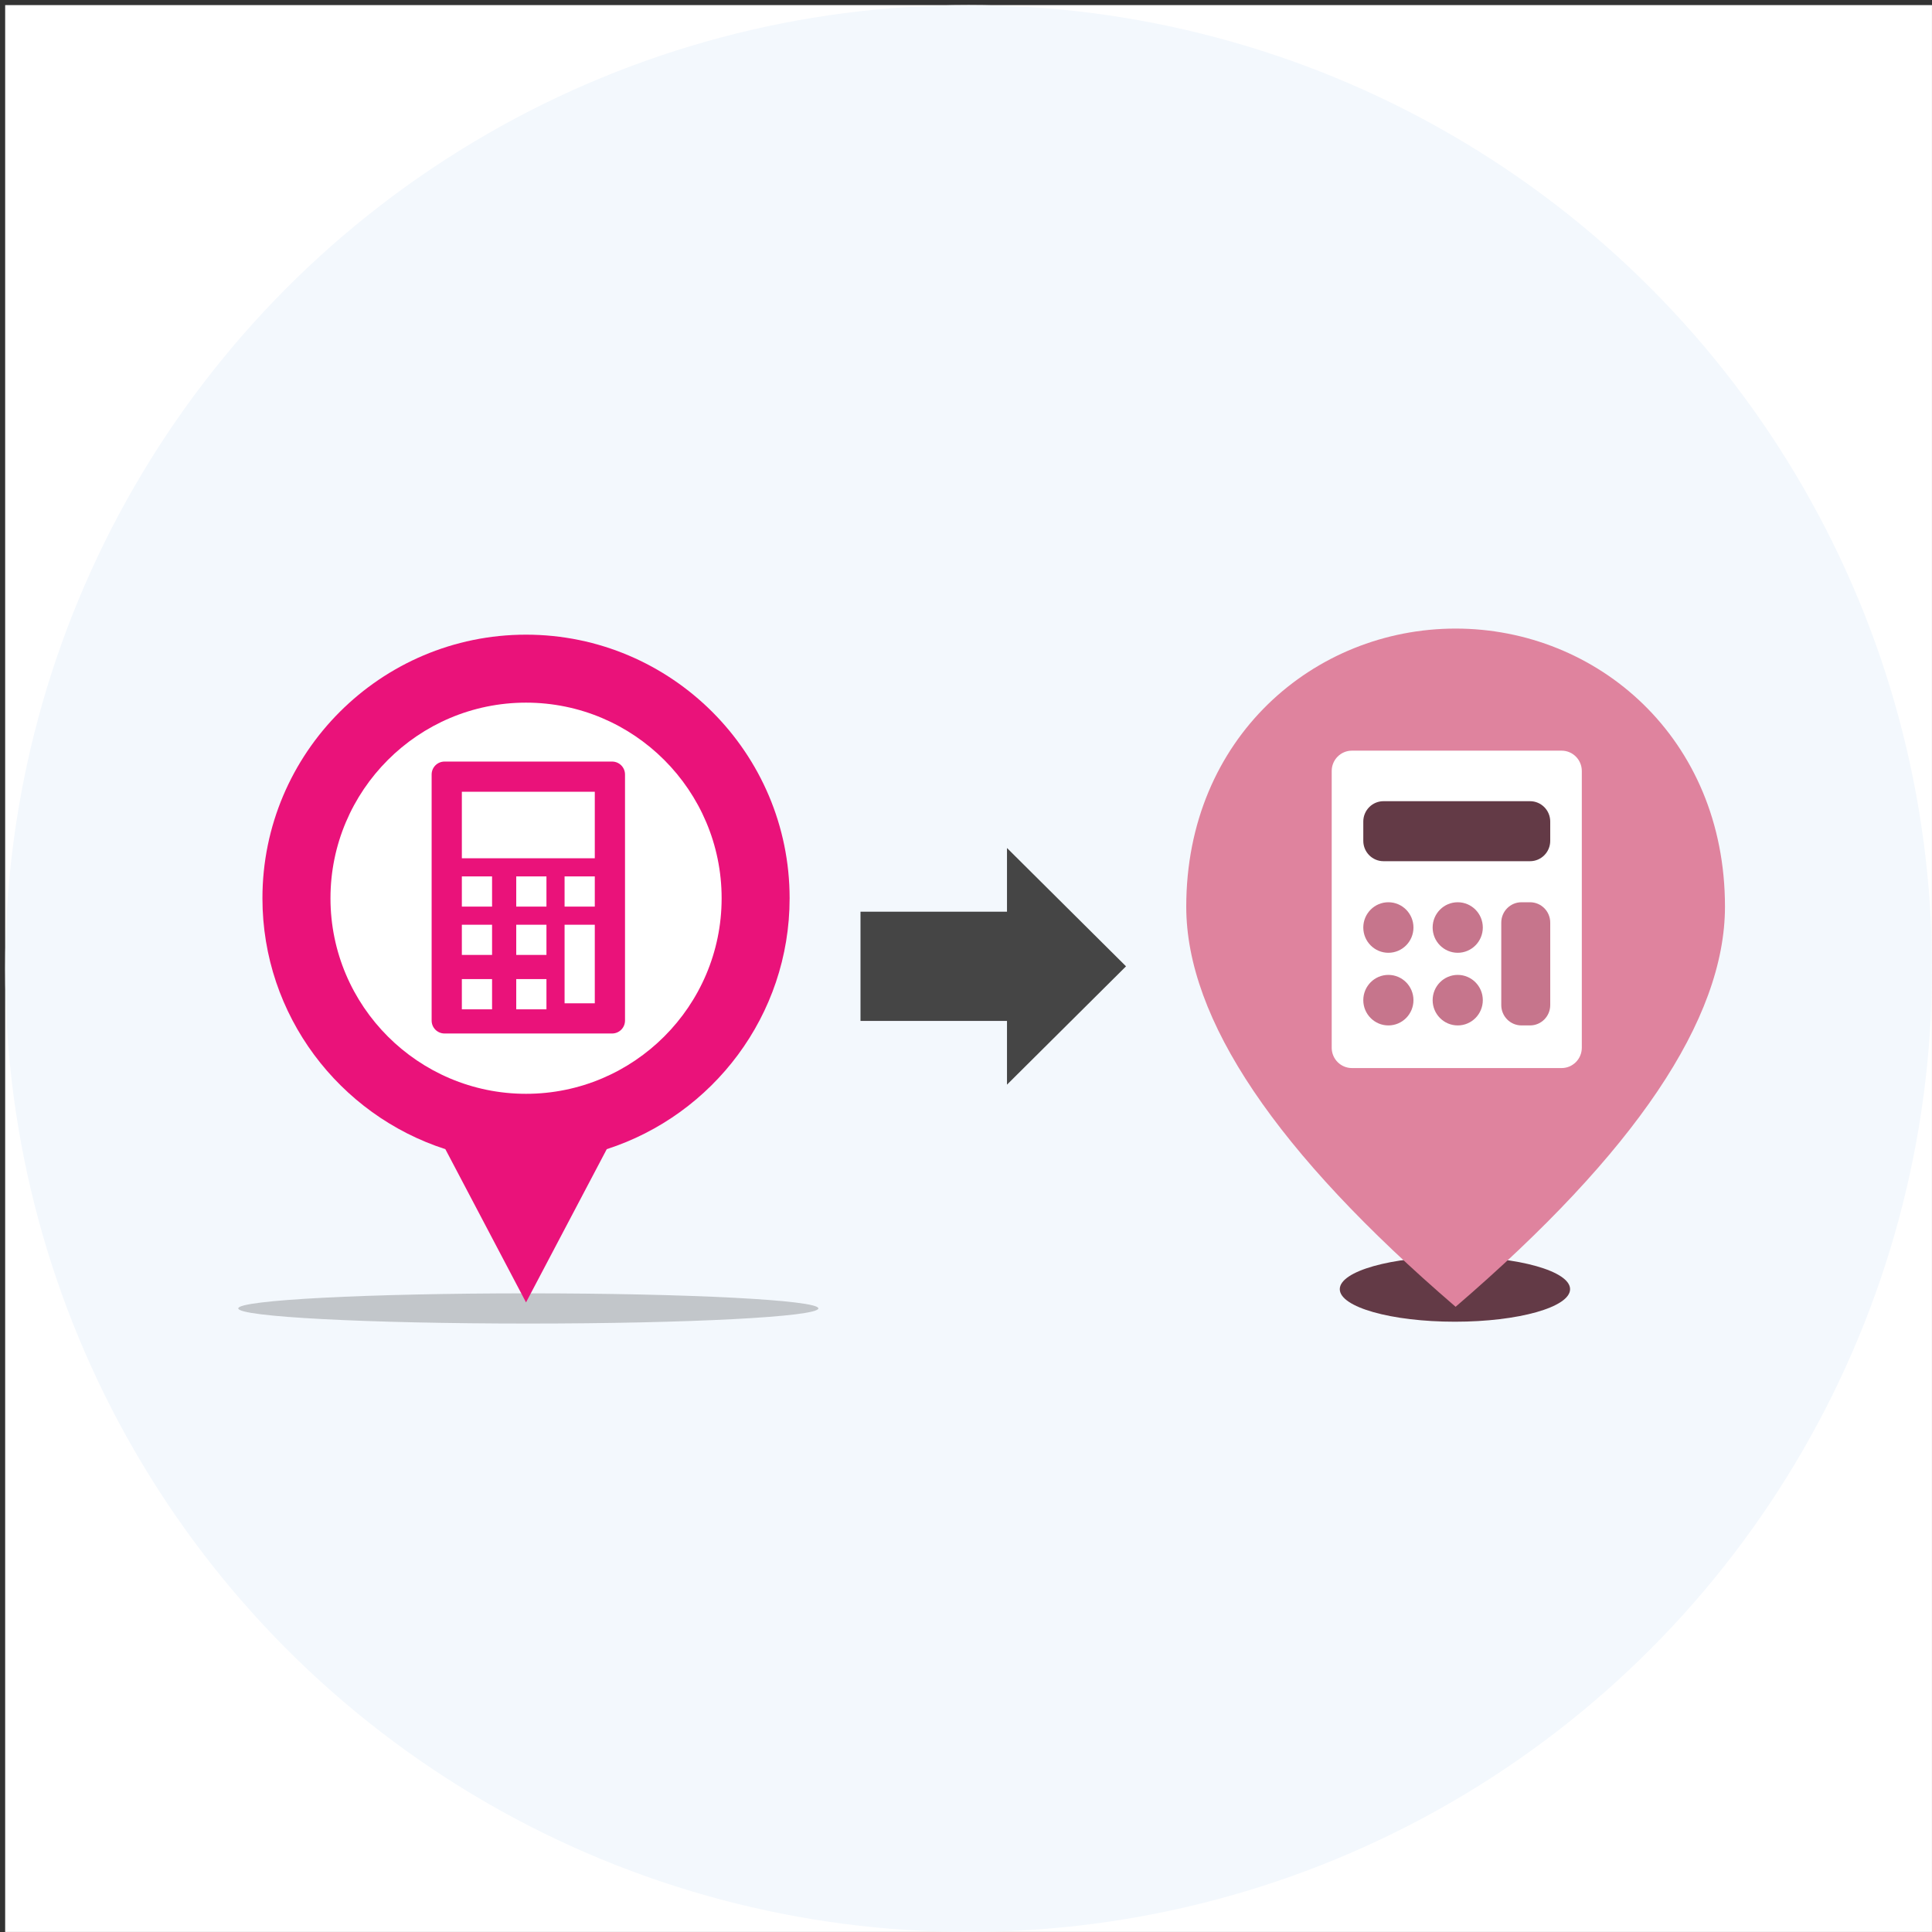 <svg width="373" height="373" viewBox="0 0 373 373" fill="none" xmlns="http://www.w3.org/2000/svg">
<rect x="0" y="0" width="373" height="373" fill="#333333" stroke="none"/>
<g clip-path="url(#clip0)">
<rect width="372" height="372" transform="translate(0.996 0.988)" fill="white"/>
<circle cx="186.996" cy="186.988" r="186" fill="#F3F8FD"/>
</g>
<ellipse cx="280.896" cy="248.891" rx="22.232" ry="6.285" fill="#633A46"/>
<path d="M281.027 121.356C253.725 121.356 229.023 142.437 229.023 175.041C229.023 196.777 246.379 222.506 281.027 252.295C315.675 222.506 333.031 196.777 333.031 175.041C333.031 142.437 308.329 121.356 281.027 121.356Z" fill="#DF839E"/>
<path d="M257.105 148.853C257.105 146.684 258.852 144.925 261.006 144.925H301.49C303.644 144.925 305.39 146.684 305.39 148.853V202.276C305.39 204.446 303.644 206.204 301.49 206.204H261.006C258.852 206.204 257.105 204.446 257.105 202.276V148.853Z" fill="white"/>
<path d="M263.203 158.609C263.203 156.439 264.949 154.681 267.103 154.681H295.394C297.548 154.681 299.294 156.439 299.294 158.609V162.338C299.294 164.507 297.548 166.266 295.394 166.266H267.103C264.949 166.266 263.203 164.507 263.203 162.338V158.609Z" fill="#633A46"/>
<path d="M289.842 178.121C289.842 175.951 291.589 174.192 293.743 174.192H295.395C297.549 174.192 299.295 175.951 299.295 178.121V194.044C299.295 196.214 297.549 197.972 295.395 197.972H293.743C291.589 197.972 289.842 196.214 289.842 194.044V178.121Z" fill="#C6758C"/>
<ellipse cx="268.046" cy="179.07" rx="4.843" ry="4.878" fill="#C6758C"/>
<ellipse cx="268.046" cy="193.095" rx="4.843" ry="4.878" fill="#C6758C"/>
<ellipse cx="281.435" cy="179.07" rx="4.843" ry="4.878" fill="#C6758C"/>
<ellipse cx="281.435" cy="193.095" rx="4.843" ry="4.878" fill="#C6758C"/>
<g clip-path="url(#clip1)">
<path fill-rule="evenodd" clip-rule="evenodd" d="M46 252.602C46 254.232 71.081 255.531 101.983 255.531C132.919 255.531 158 254.232 158 252.602C158 250.997 132.919 249.698 101.983 249.698C71.081 249.698 46 250.997 46 252.602Z" fill="black" fill-opacity="0.2"/>
<path fill-rule="evenodd" clip-rule="evenodd" d="M101.557 122.531C73.498 122.531 50.667 145.351 50.667 173.421C50.667 196.043 65.518 215.258 85.982 221.861L101.557 251.448L117.143 221.861C137.607 215.258 152.447 196.043 152.447 173.421C152.447 145.351 129.615 122.531 101.557 122.531Z" fill="#EA127A"/>
<path fill-rule="evenodd" clip-rule="evenodd" d="M101.556 211.175C80.743 211.175 63.803 194.235 63.803 173.421C63.803 152.596 80.743 135.656 101.556 135.656C122.381 135.656 139.321 152.596 139.321 173.421C139.321 194.235 122.381 211.175 101.556 211.175Z" fill="white"/>
<path fill-rule="evenodd" clip-rule="evenodd" d="M89.167 165.698H114.833V152.865H89.167V165.698ZM109 175.031H114.833V169.198H109V175.031ZM109 193.698H114.833V178.531H109V193.698ZM99.667 175.031H105.5V169.198H99.667V175.031ZM99.667 184.365H105.5V178.531H99.667V184.365ZM99.667 194.865H105.5V189.031H99.667V194.865ZM89.167 175.031H95V169.198H89.167V175.031ZM89.167 184.365H95V178.531H89.167V184.365ZM89.167 194.865H95V189.031H89.167V194.865ZM85.827 147.031C84.448 147.031 83.333 148.148 83.333 149.528V197.035C83.333 198.415 84.448 199.531 85.827 199.531H118.173C119.552 199.531 120.667 198.415 120.667 197.035V149.528C120.667 148.148 119.552 147.031 118.173 147.031H85.827Z" fill="#EA127A"/>
</g>
<path d="M194.414 209.408V197.107H166.132V176.02H194.414V163.719L217.394 186.563L194.414 209.408Z" fill="#454545"/>
<defs>
<clipPath id="clip0">
<rect width="372" height="372" fill="white" transform="translate(0.996 0.988)"/>
</clipPath>
<clipPath id="clip1">
<rect width="112" height="133" fill="white" transform="translate(46 122.531)"/>
</clipPath>
</defs>
</svg>

